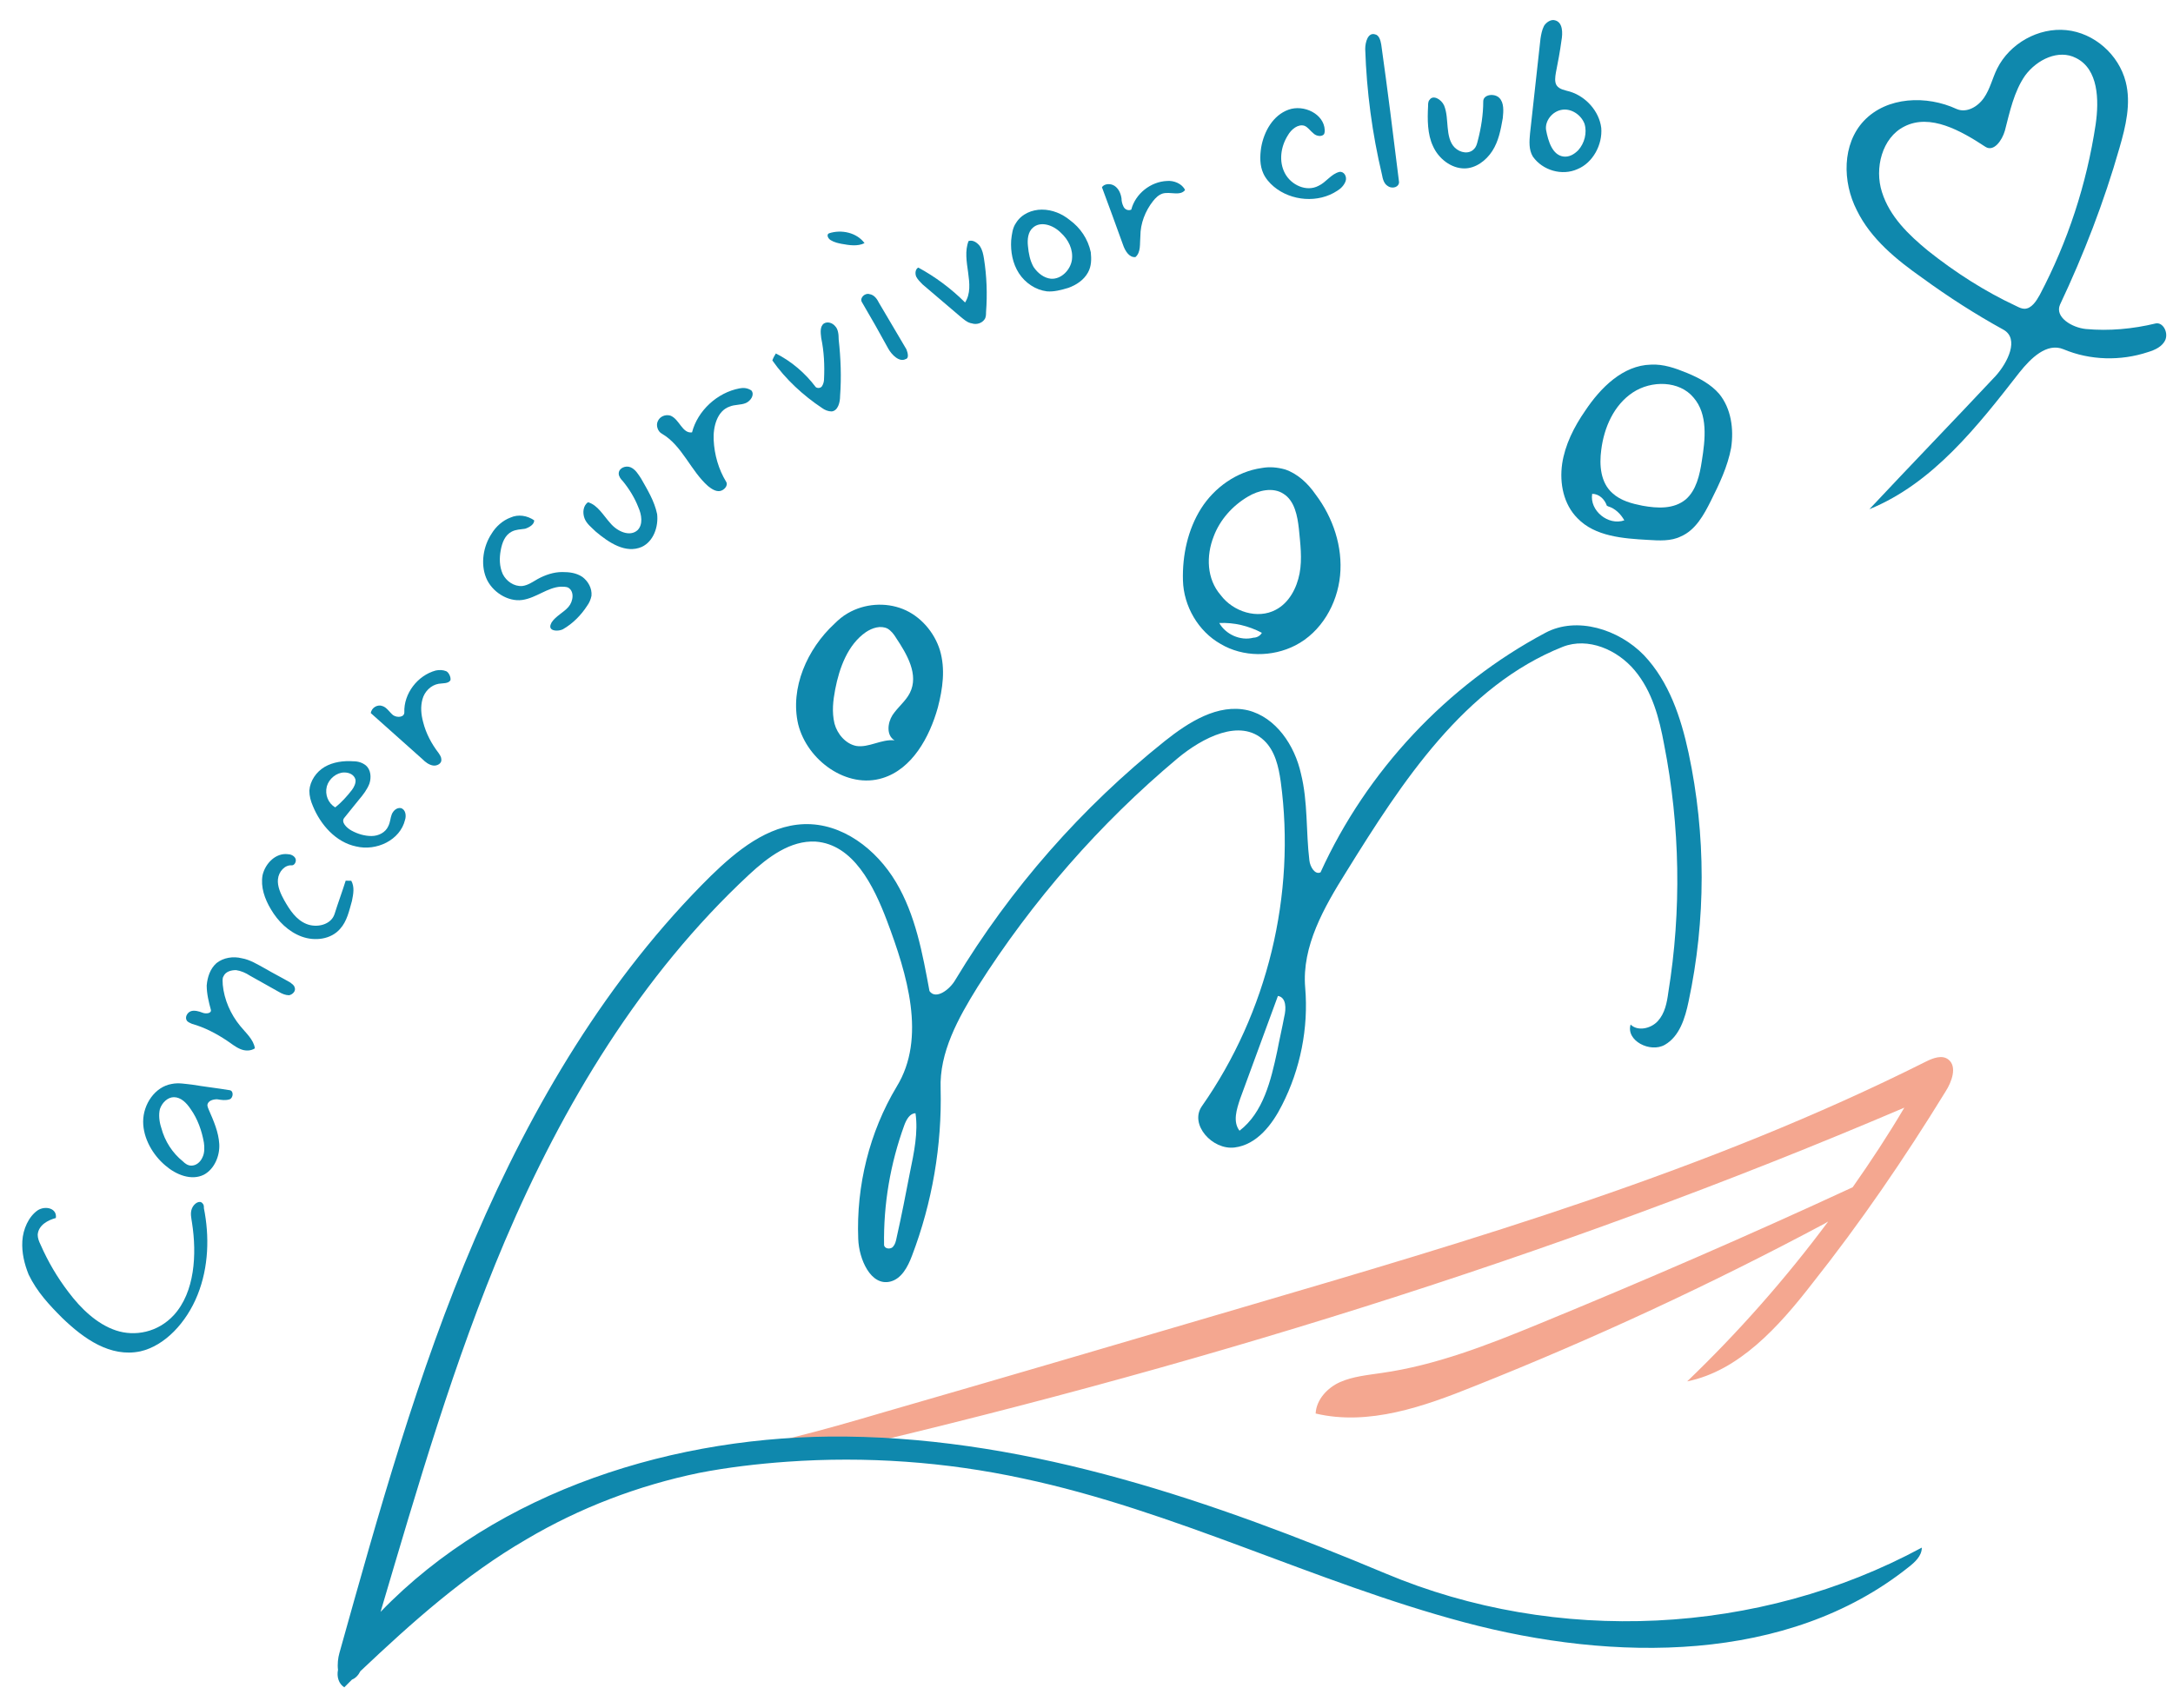 <?xml version="1.0" encoding="utf-8"?>
<!-- Generator: Adobe Illustrator 16.0.3, SVG Export Plug-In . SVG Version: 6.00 Build 0)  -->
<!DOCTYPE svg PUBLIC "-//W3C//DTD SVG 1.1//EN" "http://www.w3.org/Graphics/SVG/1.1/DTD/svg11.dtd">
<svg version="1.1" id="レイヤー_1" xmlns="http://www.w3.org/2000/svg" xmlns:xlink="http://www.w3.org/1999/xlink" x="0px"
	 y="0px" width="334.539px" height="263px" viewBox="0 0 334.539 263" enable-background="new 0 0 334.539 263"
	 xml:space="preserve">
<g>
	<g>
		<g>
			<path fill="#F4A790" d="M299.951,163.107c-0.969-0.752-2.365-0.215-3.441,0.322c-33.648,16.879-69.666,27.416-105.574,37.951
				c-18.275,5.375-36.554,10.75-54.83,16.02c-9.46,2.795-19.028,5.482-28.705,6.771c5.806-0.645,11.719-0.107,17.524,0.107
				c57.302-13.225,113.853-30.533,168.251-53.754c-2.473,4.191-5.16,8.277-7.955,12.256c-16.02,7.418-32.145,14.406-48.379,21.07
				c-7.848,3.227-15.805,6.344-24.189,7.527c-2.15,0.32-4.408,0.535-6.344,1.396c-1.936,0.859-3.654,2.688-3.762,4.838
				c8.17,1.936,16.664-1.076,24.404-4.193c18.385-7.311,36.445-15.695,53.969-25.049c0.215-0.107,0.324-0.217,0.539-0.322
				c-6.559,8.814-13.869,17.094-21.717,24.619c7.955-1.613,14.082-8.387,19.244-15.053c7.418-9.352,14.189-19.244,20.533-29.563
				C300.488,166.549,301.347,164.184,299.951,163.107"/>
			<path fill="#0F88AD" d="M331.88,49.793c-3.549,0.859-7.203,1.184-10.752,0.859c-2.15-0.215-4.838-1.828-3.979-3.764
				c3.656-7.74,6.773-15.803,9.139-24.082c0.969-3.332,1.828-6.879,0.969-10.213c-1.076-4.191-4.838-7.525-9.139-7.955
				c-4.299-0.432-8.707,2.043-10.645,5.912c-0.752,1.506-1.074,3.119-2.041,4.516c-0.969,1.398-2.688,2.365-4.193,1.721
				c-4.623-2.148-10.75-1.936-14.299,1.828c-3.334,3.547-3.334,9.354-1.074,13.76c2.148,4.408,6.127,7.635,10.105,10.43
				c3.979,2.902,8.17,5.592,12.471,7.957c2.473,1.396,0.645,5.053-1.184,7.094c-6.451,6.881-13.008,13.654-19.459,20.535
				c9.785-3.979,16.664-12.793,23.115-21.072c1.721-2.15,4.193-4.623,6.773-3.547c4.084,1.721,8.816,1.828,13.01,0.43
				c1.074-0.322,2.256-0.859,2.688-1.936C333.814,51.082,332.955,49.578,331.88,49.793 M314.033,45.385
				c-0.537,0.969-1.289,2.15-2.365,2.15c-0.43,0-0.859-0.215-1.289-0.43c-4.838-2.258-9.355-5.162-13.547-8.494
				c-3.01-2.473-5.912-5.268-7.096-9.031c-1.184-3.654,0-8.385,3.439-10.104c3.979-2.043,8.709,0.645,12.471,3.117
				c1.291,0.859,2.58-0.969,3.012-2.475c0.752-2.9,1.396-6.02,3.117-8.492c1.828-2.473,5.16-4.086,7.848-2.688
				c3.439,1.719,3.549,6.449,3.01,10.213C321.236,28.398,318.333,37.215,314.033,45.385"/>
			<path fill="#0F88AD" d="M135.89,119.781c4.515-1.396,7.203-6.234,8.493-10.857c0.752-2.904,1.183-5.914,0.322-8.816
				c-0.859-2.795-3.01-5.268-5.697-6.344c-2.688-1.074-5.913-0.859-8.493,0.646c-0.752,0.43-1.397,0.969-2.042,1.611
				c-4.192,3.871-6.881,9.891-5.591,15.482C124.28,117.094,130.407,121.502,135.89,119.781 M128.581,106.127
				c0.645-3.332,1.935-6.881,4.729-8.814c0.968-0.645,2.257-1.076,3.333-0.537c0.538,0.322,0.969,0.859,1.29,1.396
				c1.72,2.58,3.548,5.697,2.149,8.492c-0.645,1.291-1.828,2.15-2.688,3.441c-0.752,1.182-0.967,3.117,0.323,3.869
				c-2.042-0.215-3.978,1.184-5.913,0.861c-1.612-0.324-2.903-1.828-3.333-3.441C128.042,109.568,128.256,107.848,128.581,106.127"
				/>
			<path fill="#0F88AD" d="M187.925,99.141c3.439,2.041,7.955,2.041,11.502,0.215c3.979-2.043,6.451-6.344,6.881-10.752
				c0.432-4.408-1.074-8.922-3.762-12.471c-1.184-1.721-2.795-3.227-4.73-3.871c-1.184-0.322-2.365-0.43-3.549-0.215
				c-3.871,0.539-7.311,3.012-9.354,6.234c-2.041,3.227-2.902,7.203-2.795,11.074C182.226,93.334,184.484,97.203,187.925,99.141
				 M192.978,98.172L192.978,98.172c-2.043,0.537-4.301-0.537-5.268-2.258c2.258-0.107,4.514,0.43,6.557,1.506
				C194.052,97.85,193.515,98.172,192.978,98.172 M186.849,82.582c0.969-2.578,2.904-4.729,5.27-6.127
				c1.611-0.969,3.869-1.506,5.482-0.43c1.721,1.074,2.15,3.439,2.365,5.375c0.215,2.258,0.537,4.623,0.107,6.881
				c-0.432,2.258-1.613,4.516-3.656,5.59c-2.795,1.506-6.559,0.322-8.492-2.258C185.775,89.141,185.667,85.594,186.849,82.582"/>
			<path fill="#0F88AD" d="M253.72,83.119c1.721,0.109,3.549,0.217,5.053-0.537c2.26-0.967,3.549-3.332,4.623-5.482
				c1.291-2.58,2.58-5.268,3.119-8.17c0.43-2.902,0-6.021-1.828-8.277c-1.291-1.506-3.117-2.473-4.945-3.227
				c-1.828-0.752-3.654-1.396-5.59-1.289c-4.301,0.105-7.74,3.547-10.105,7.096c-1.721,2.473-3.119,5.268-3.549,8.17
				c-0.43,3.01,0.215,6.236,2.365,8.387C245.55,82.582,249.851,82.906,253.72,83.119 M246.517,69.252
				c0.432-3.439,1.936-6.881,4.838-8.814c2.904-1.936,7.203-1.828,9.355,0.752c2.258,2.58,1.828,6.451,1.289,9.783
				c-0.322,2.148-0.859,4.516-2.473,5.912c-1.828,1.506-4.301,1.396-6.666,0.969c-1.613-0.322-3.332-0.754-4.623-1.938
				C246.41,74.305,246.195,71.617,246.517,69.252 M245.121,76.025c1.074,0,1.934,0.859,2.258,1.828l0.215,0.107
				c1.074,0.32,1.934,1.182,2.473,2.148C247.593,80.971,244.689,78.605,245.121,76.025"/>
			<path fill="#0F88AD" d="M213.296,242.234c-26.447-11.074-54.292-20.75-82.997-21.072c-26.232-0.322-53.647,8.279-71.708,26.984
				c5.698-19.244,11.289-38.596,19.137-57.086c8.923-20.965,20.964-40.961,37.628-56.443c2.903-2.688,6.344-5.268,10.214-5.053
				c5.806,0.43,8.923,6.773,10.966,12.148c3.117,8.277,6.127,18.063,1.504,25.588c-4.191,6.986-6.234,15.266-5.912,23.438
				c0.106,3.117,1.935,7.311,4.945,6.559c1.719-0.432,2.688-2.26,3.332-3.979c3.118-8.172,4.623-16.986,4.408-25.695
				c-0.215-5.59,2.688-10.857,5.698-15.695c8.386-13.225,18.814-25.156,30.748-35.156c3.871-3.225,9.676-6.234,13.332-2.795
				c1.719,1.613,2.258,4.086,2.58,6.344c2.365,17.416-2.043,35.586-12.148,49.992c-1.936,2.795,1.613,6.771,5.053,6.342
				s5.805-3.547,7.311-6.559c2.795-5.482,4.086-11.824,3.549-18.063c-0.539-6.342,2.902-12.361,6.344-17.846
				c8.6-13.869,18.168-28.598,33.326-34.617c3.871-1.506,8.387,0.43,11.074,3.654c2.689,3.227,3.764,7.311,4.516,11.396
				c2.473,12.578,2.688,25.586,0.645,38.164c-0.215,1.613-0.537,3.227-1.611,4.408c-1.074,1.184-3.117,1.613-4.193,0.537
				c-0.752,2.473,3.01,4.408,5.268,3.119c2.258-1.291,3.119-4.086,3.656-6.666c2.688-12.578,2.688-25.695,0-38.273
				c-1.184-5.482-3.01-10.965-6.881-15.051c-3.869-3.979-10.32-6.021-15.158-3.441c-15.16,8.064-27.523,21.287-34.619,36.877
				c-0.859,0.43-1.613-0.859-1.719-1.828c-0.539-4.406-0.215-9.029-1.291-13.33c-0.967-4.408-3.871-8.709-8.17-9.783
				c-4.623-1.076-9.139,1.828-12.793,4.729c-12.794,10.215-23.761,22.686-32.253,36.77c-0.861,1.506-3.012,3.117-3.979,1.721
				c-1.075-5.807-2.15-11.719-5.161-16.771s-8.278-9.139-14.19-8.922c-5.59,0.215-10.321,4.084-14.299,7.953
				c-15.911,15.697-27.522,35.371-36.339,55.906c-8.815,20.533-14.839,42.25-20.858,63.752c-0.215,0.752-0.322,1.721-0.215,2.58
				c-0.216,1.074,0.106,2.15,0.968,2.689c0.43-0.432,0.752-0.754,1.183-1.184c0.537-0.215,0.967-0.646,1.29-1.291
				c7.956-7.525,16.126-14.836,25.587-20.318c8.171-4.838,17.202-8.277,26.556-10.213c4.407-0.859,9.03-1.398,13.546-1.721
				c12.147-0.859,24.403,0,36.338,2.58c23.329,4.945,44.938,16.02,67.946,22.146c23.006,6.127,49.775,6.344,68.375-8.494
				c0.967-0.752,2.043-1.719,2.043-3.01C270.814,251.803,239.636,253.307,213.296,242.234 M197.708,156.549
				c-0.322,1.721-0.752,3.549-1.076,5.27c-0.967,4.516-2.15,9.459-5.805,12.256c-1.076-1.396-0.432-3.334,0.105-4.945
				c1.936-5.27,3.871-10.535,5.807-15.805C198.031,153.539,198.031,155.26,197.708,156.549 M140.083,180.523
				c-0.645,3.334-1.289,6.666-2.043,9.998c-0.106,0.539-0.215,1.076-0.645,1.506c-0.43,0.322-1.184,0.215-1.29-0.322
				c-0.106-6.344,0.968-12.578,3.118-18.49c0.322-0.861,0.859-1.828,1.72-1.828C141.374,174.287,140.728,177.406,140.083,180.523"/>
			<path fill="#0F88AD" d="M31.177,185.254c-0.43-0.537-1.291,0-1.613,0.754c-0.322,0.752-0.106,1.504,0,2.258
				c0.752,4.838,0.431,10.643-2.795,14.189c-2.473,2.688-6.021,3.332-8.923,2.365c-2.901-0.969-5.375-3.334-7.311-5.914
				c-1.721-2.258-3.118-4.623-4.301-7.311c-0.215-0.43-0.43-0.969-0.43-1.504c0.108-1.506,1.613-2.26,2.795-2.58
				c0.215-1.506-1.612-1.938-2.795-1.184c-1.396,0.967-2.257,2.902-2.365,4.73c-0.107,1.826,0.322,3.547,0.968,5.16
				c1.29,2.688,3.225,4.729,5.16,6.666c3.333,3.225,7.419,6.127,12.041,5.158c3.764-0.859,7.096-4.406,8.815-8.707
				s1.828-9.031,0.968-13.332C31.392,185.684,31.392,185.469,31.177,185.254"/>
			<path fill="#0F88AD" d="M44.723,151.281c-1.29-0.754-2.58-1.396-3.87-2.15c-1.183-0.645-2.364-1.396-3.655-1.611
				c-1.29-0.324-2.795-0.107-3.87,0.752c-0.969,0.859-1.397,2.15-1.505,3.439c0,1.291,0.321,2.58,0.645,3.764
				c0.107,0.537-0.753,0.645-1.29,0.43c-0.538-0.215-1.291-0.43-1.828-0.215s-0.967,0.967-0.537,1.506
				c0.215,0.215,0.537,0.322,0.752,0.43c1.936,0.537,3.764,1.506,5.375,2.58c0.646,0.432,1.29,0.969,2.042,1.289
				c0.752,0.324,1.613,0.324,2.259-0.105c-0.216-1.398-1.398-2.365-2.259-3.441c-1.505-1.826-2.473-4.084-2.688-6.342
				c0-0.43-0.108-0.969,0.106-1.291c0.322-0.752,1.184-0.967,1.936-0.967c0.752,0.105,1.505,0.43,2.149,0.859
				c1.506,0.859,2.902,1.611,4.408,2.473c0.538,0.322,1.075,0.537,1.613,0.537c0.537-0.107,1.075-0.645,0.86-1.184
				C45.26,151.604,44.937,151.496,44.723,151.281"/>
			<path fill="#0F88AD" d="M53.216,135.586c-0.538,1.719-1.183,3.439-1.72,5.158c-0.538,1.613-2.688,2.15-4.3,1.506
				c-1.613-0.645-2.58-2.148-3.44-3.654c-0.538-0.967-1.075-2.15-0.967-3.227c0.106-1.182,1.075-2.258,2.149-2.148
				c0.431,0,0.753-0.646,0.538-1.076s-0.752-0.645-1.183-0.645c-1.828-0.217-3.44,1.396-3.87,3.225
				c-0.323,1.828,0.322,3.656,1.29,5.27c1.075,1.826,2.688,3.439,4.73,4.191c2.042,0.754,4.515,0.43,5.912-1.182
				c1.075-1.184,1.397-2.797,1.828-4.303c0.215-1.072,0.431-2.148-0.107-3.115H53.216z"/>
			<path fill="#0F88AD" d="M35.37,167.838c-1.936-0.322-3.87-0.537-5.806-0.859c-1.074-0.107-2.043-0.322-3.117-0.107
				c-2.58,0.43-4.408,3.117-4.408,5.805c0,2.58,1.505,5.16,3.439,6.771c1.613,1.398,3.979,2.365,5.913,1.398
				c1.612-0.859,2.474-2.902,2.365-4.73c-0.107-1.828-0.86-3.547-1.613-5.268c-0.106-0.215-0.215-0.537-0.215-0.754
				c0.107-0.645,0.86-0.859,1.505-0.859c0.646,0.107,1.29,0.215,1.936,0C35.908,169.021,36.015,167.945,35.37,167.838
				 M31.177,178.158c-0.323,0.752-0.968,1.289-1.72,1.289c-0.538,0-0.968-0.32-1.291-0.645c-1.612-1.289-2.795-3.117-3.333-5.16
				c-0.323-0.967-0.43-2.043-0.215-2.902c0.321-0.969,1.183-1.828,2.149-1.828c1.075,0,1.936,0.859,2.58,1.828
				c1.075,1.504,1.72,3.332,2.043,5.16C31.5,176.654,31.5,177.514,31.177,178.158"/>
			<path fill="#0F88AD" d="M68.698,103.332c-0.538-0.215-1.075-0.215-1.613-0.107c-2.795,0.754-4.945,3.549-4.838,6.451
				c0,0.752-1.075,0.859-1.721,0.43c-0.537-0.43-0.968-1.182-1.612-1.396c-0.752-0.322-1.721,0.215-1.828,1.074
				c2.688,2.365,5.268,4.73,7.956,7.096c0.43,0.432,0.967,0.859,1.612,0.969c0.645,0.107,1.397-0.322,1.289-0.969
				c0-0.322-0.215-0.645-0.43-0.967c-1.075-1.398-1.936-3.012-2.365-4.73c-0.322-1.184-0.43-2.365-0.106-3.547
				c0.322-1.184,1.29-2.15,2.473-2.365c0.646-0.107,1.505,0,1.828-0.539C69.451,104.301,69.127,103.547,68.698,103.332"/>
			<path fill="#0F88AD" d="M61.709,124.404c-0.646-0.105-1.184,0.432-1.397,0.967c-0.215,0.539-0.215,1.184-0.538,1.828
				c-0.43,0.969-1.505,1.506-2.579,1.506c-1.075,0-2.15-0.322-3.118-0.859c-0.752-0.432-1.612-1.291-1.075-1.936
				c0.752-0.969,1.505-1.828,2.257-2.795c0.646-0.754,1.291-1.613,1.613-2.475c0.323-0.967,0.215-2.148-0.538-2.795
				c-0.538-0.43-1.184-0.645-1.936-0.645c-1.505-0.107-3.117,0.107-4.407,0.859c-1.291,0.752-2.259,2.15-2.365,3.654
				c0,0.859,0.215,1.613,0.538,2.365c1.183,2.902,3.548,5.592,6.666,6.234c3.118,0.754,6.772-0.967,7.524-4.084
				C62.57,125.588,62.461,124.619,61.709,124.404 M50.313,121.072c0.323-1.184,1.505-2.15,2.688-2.15
				c0.752,0,1.505,0.322,1.72,1.074c0.108,0.537-0.215,1.184-0.537,1.613c-0.753,0.967-1.612,1.936-2.581,2.688
				C50.529,123.652,49.992,122.361,50.313,121.072"/>
			<path fill="#0F88AD" d="M127.612,35.924c-0.43,0.217-0.107,0.859,0.323,1.074c0.538,0.324,1.075,0.432,1.612,0.539
				c1.183,0.215,2.473,0.43,3.548-0.107C131.913,35.816,129.547,35.279,127.612,35.924"/>
			<path fill="#0F88AD" d="M135.352,46.676c-0.322-0.646-0.752-1.291-1.505-1.398c-0.646-0.215-1.505,0.539-1.183,1.184
				c1.396,2.365,2.795,4.838,4.084,7.203c0.539,0.969,1.721,2.15,2.688,1.611c0.538-0.105,0.322-0.967,0.106-1.504
				C138.148,51.406,136.75,49.039,135.352,46.676"/>
			<path fill="#0F88AD" d="M89.662,88.818c-0.967-0.645-2.042-0.752-3.118-0.752c-1.29,0-2.58,0.43-3.763,1.074
				c-0.752,0.432-1.506,0.969-2.365,1.076c-1.29,0.105-2.474-0.752-3.01-1.828c-0.538-1.184-0.538-2.473-0.322-3.654
				c0.215-1.184,0.645-2.365,1.72-2.904c0.646-0.32,1.29-0.32,2.043-0.43c0.646-0.215,1.397-0.645,1.397-1.289
				c-1.075-0.754-2.474-0.969-3.655-0.43c-1.183,0.43-2.258,1.396-2.903,2.473c-1.29,1.936-1.72,4.621-0.859,6.771
				c0.859,2.15,3.333,3.764,5.59,3.439c2.149-0.32,3.87-1.934,5.913-2.043c0.321,0,0.752,0,1.075,0.109
				c1.074,0.537,0.859,2.148,0.106,3.01s-1.935,1.396-2.581,2.365c-0.106,0.215-0.215,0.43-0.215,0.645
				c0,0.752,1.29,0.752,1.935,0.432c1.506-0.861,2.796-2.15,3.764-3.656c0.321-0.43,0.537-0.967,0.645-1.504
				C91.167,90.539,90.521,89.465,89.662,88.818"/>
			<path fill="#0F88AD" d="M113.851,59.791c-3.439,0.646-6.45,3.439-7.311,6.773c-1.505,0.215-1.936-2.043-3.333-2.58
				c-0.752-0.217-1.613,0.107-1.936,0.859c-0.322,0.645,0,1.611,0.646,1.936c3.118,1.826,4.408,5.697,7.095,8.063
				c0.538,0.43,1.184,0.859,1.828,0.752c0.646-0.107,1.291-0.859,0.968-1.396c-1.183-1.936-1.828-4.191-1.935-6.451
				c-0.107-2.043,0.538-4.516,2.473-5.16c0.752-0.322,1.72-0.215,2.474-0.537c0.753-0.322,1.396-1.289,0.859-1.936
				C115.034,59.684,114.388,59.684,113.851,59.791"/>
			<path fill="#0F88AD" d="M98.692,73.66c-0.43-0.646-0.859-1.398-1.611-1.721c-0.753-0.322-1.828,0.107-1.828,0.967
				c0,0.432,0.322,0.861,0.645,1.184c0.968,1.184,1.828,2.58,2.365,3.979c0.538,1.184,0.752,2.688-0.107,3.547
				c-1.184,1.076-3.118,0.215-4.192-1.074c-1.075-1.184-1.937-2.795-3.44-3.225c-0.753,0.537-0.859,1.611-0.538,2.473
				c0.322,0.859,1.075,1.396,1.721,2.041c2.042,1.723,4.623,3.441,7.096,2.365c1.827-0.857,2.58-3.117,2.365-5.053
				C100.736,77.1,99.661,75.381,98.692,73.66"/>
			<path fill="#0F88AD" d="M128.581,50.223c-0.431-0.537-1.184-0.752-1.721-0.43c-0.645,0.43-0.537,1.396-0.43,2.258
				c0.43,2.043,0.538,4.191,0.43,6.344c0,0.322-0.106,0.752-0.322,1.074c-0.215,0.322-0.752,0.322-0.967,0.107
				c-1.613-2.15-3.764-3.979-6.129-5.16c-0.215,0.322-0.43,0.752-0.537,1.074c2.042,2.902,4.729,5.375,7.633,7.313
				c0.43,0.32,0.967,0.537,1.504,0.537c0.969-0.107,1.291-1.398,1.291-2.365c0.215-2.902,0.106-5.807-0.215-8.709
				C129.118,51.406,129.01,50.654,128.581,50.223"/>
			<path fill="#0F88AD" d="M150.834,37.859c-0.43-0.537-1.075-0.967-1.721-0.752c-1.183,3.01,1.184,6.773-0.537,9.461
				c-2.15-2.15-4.623-3.979-7.203-5.375c-0.43,0.215-0.539,0.859-0.322,1.396c0.215,0.43,0.645,0.859,0.967,1.184l5.807,4.945
				c0.537,0.43,1.074,0.967,1.828,1.074c0.645,0.215,1.504,0,1.934-0.646c0.216-0.322,0.216-0.752,0.216-1.074
				c0.215-2.795,0.106-5.59-0.322-8.277C151.372,39.15,151.264,38.504,150.834,37.859"/>
			<path fill="#0F88AD" d="M164.704,33.883c-1.184-0.969-2.688-1.613-4.301-1.613c-1.505,0-3.117,0.645-3.978,2.043
				c-0.538,0.752-0.646,1.719-0.753,2.688c-0.106,1.721,0.216,3.549,1.184,5.053c0.967,1.506,2.58,2.582,4.301,2.797
				c1.074,0.105,2.258-0.215,3.332-0.539c1.184-0.43,2.365-1.182,3.01-2.365c0.54-0.967,0.54-2.041,0.431-3.117
				C167.497,36.783,166.315,35.064,164.704,33.883 M165.025,40.01c-0.215,1.506-1.612,3.01-3.225,2.902
				c-1.075-0.107-2.044-0.859-2.688-1.826c-0.537-0.969-0.752-2.043-0.859-3.227c-0.107-0.969,0-2.15,0.752-2.795
				c1.183-1.076,3.117-0.432,4.3,0.752C164.487,36.893,165.241,38.396,165.025,40.01"/>
			<path fill="#0F88AD" d="M179.646,27.861c-2.473,0.107-4.838,1.936-5.482,4.408c-0.43,0.215-0.967,0-1.184-0.43
				c-0.215-0.432-0.32-0.861-0.32-1.291c-0.107-0.752-0.432-1.504-1.076-1.936c-0.645-0.43-1.613-0.322-1.936,0.215
				c1.076,2.902,2.15,5.807,3.227,8.816c0.322,0.967,0.967,2.041,1.934,1.934c0.861-0.752,0.646-2.041,0.754-3.225
				c0-1.936,0.752-3.869,1.936-5.375c0.43-0.537,0.859-0.969,1.504-1.184c1.184-0.322,2.688,0.432,3.439-0.537
				C182.011,28.291,180.722,27.754,179.646,27.861"/>
			<path fill="#0F88AD" d="M212.652,6.896c-0.107-0.645-0.322-1.504-0.969-1.611c-1.074-0.322-1.504,1.184-1.504,2.258
				c0.215,6.559,1.074,13.01,2.58,19.352c0.107,0.645,0.322,1.396,0.859,1.721c0.539,0.432,1.506,0.322,1.721-0.322
				c0.107-0.215,0-0.43,0-0.645C214.48,20.658,213.621,13.777,212.652,6.896"/>
			<path fill="#0F88AD" d="M246.517,19.691c-0.32-2.58-2.363-4.838-4.838-5.592c-0.752-0.215-1.611-0.322-2.041-0.967
				c-0.324-0.537-0.215-1.291-0.107-1.936c0.322-1.611,0.645-3.334,0.859-4.945c0.215-1.184,0.215-2.797-0.967-3.117
				c-0.645-0.215-1.398,0.32-1.721,0.859c-0.322,0.645-0.43,1.289-0.537,1.936c-0.539,4.838-1.076,9.676-1.613,14.621
				c-0.107,1.184-0.215,2.473,0.43,3.549c1.506,2.148,4.516,3.01,6.881,1.934C245.226,25.066,246.732,22.271,246.517,19.691
				 M242.97,23.131c-0.645,0.645-1.396,1.074-2.258,0.969c-1.719-0.217-2.365-2.365-2.688-4.086
				c-0.215-1.398,0.969-2.902,2.473-3.117c1.396-0.217,2.902,0.752,3.439,2.148C244.369,20.443,243.937,22.057,242.97,23.131"/>
			<path fill="#0F88AD" d="M228.349,15.605c0,2.043-0.322,4.086-0.859,6.129c-0.109,0.43-0.217,0.859-0.539,1.182
				c-0.752,0.859-2.15,0.646-3.01-0.215c-0.752-0.752-0.969-1.936-1.074-3.117c-0.107-1.074-0.107-2.258-0.539-3.334
				c-0.43-0.967-1.721-1.719-2.258-0.859c-0.215,0.217-0.215,0.646-0.215,0.969c-0.107,2.043-0.107,4.301,0.752,6.127
				c0.859,1.938,2.795,3.441,4.838,3.441c1.721,0,3.334-1.184,4.301-2.689c0.967-1.504,1.289-3.225,1.611-5.053
				c0.107-1.074,0.217-2.365-0.537-3.117C230.066,14.314,228.349,14.531,228.349,15.605"/>
			<path fill="#0F88AD" d="M206.203,26.463c-1.291,0.322-2.043,1.613-3.227,2.15c-1.828,0.967-4.191-0.107-5.16-1.936
				c-0.967-1.828-0.645-4.086,0.432-5.807c0.537-0.967,1.611-1.826,2.58-1.504c0.537,0.215,0.859,0.752,1.396,1.184
				c0.432,0.43,1.291,0.537,1.613,0.105c0.107-0.215,0.107-0.43,0.107-0.645c-0.107-2.475-3.227-3.979-5.592-3.117
				c-2.363,0.859-3.762,3.332-4.191,5.805c-0.215,1.398-0.215,2.795,0.322,3.979c0.322,0.752,0.969,1.506,1.613,2.043
				c2.688,2.258,6.879,2.58,9.783,0.645c0.537-0.32,1.074-0.859,1.289-1.504S206.955,26.355,206.203,26.463"/>
		</g>
	</g>
	<rect x="0" fill="none" width="334.538" height="263"/>
</g>
</svg>
